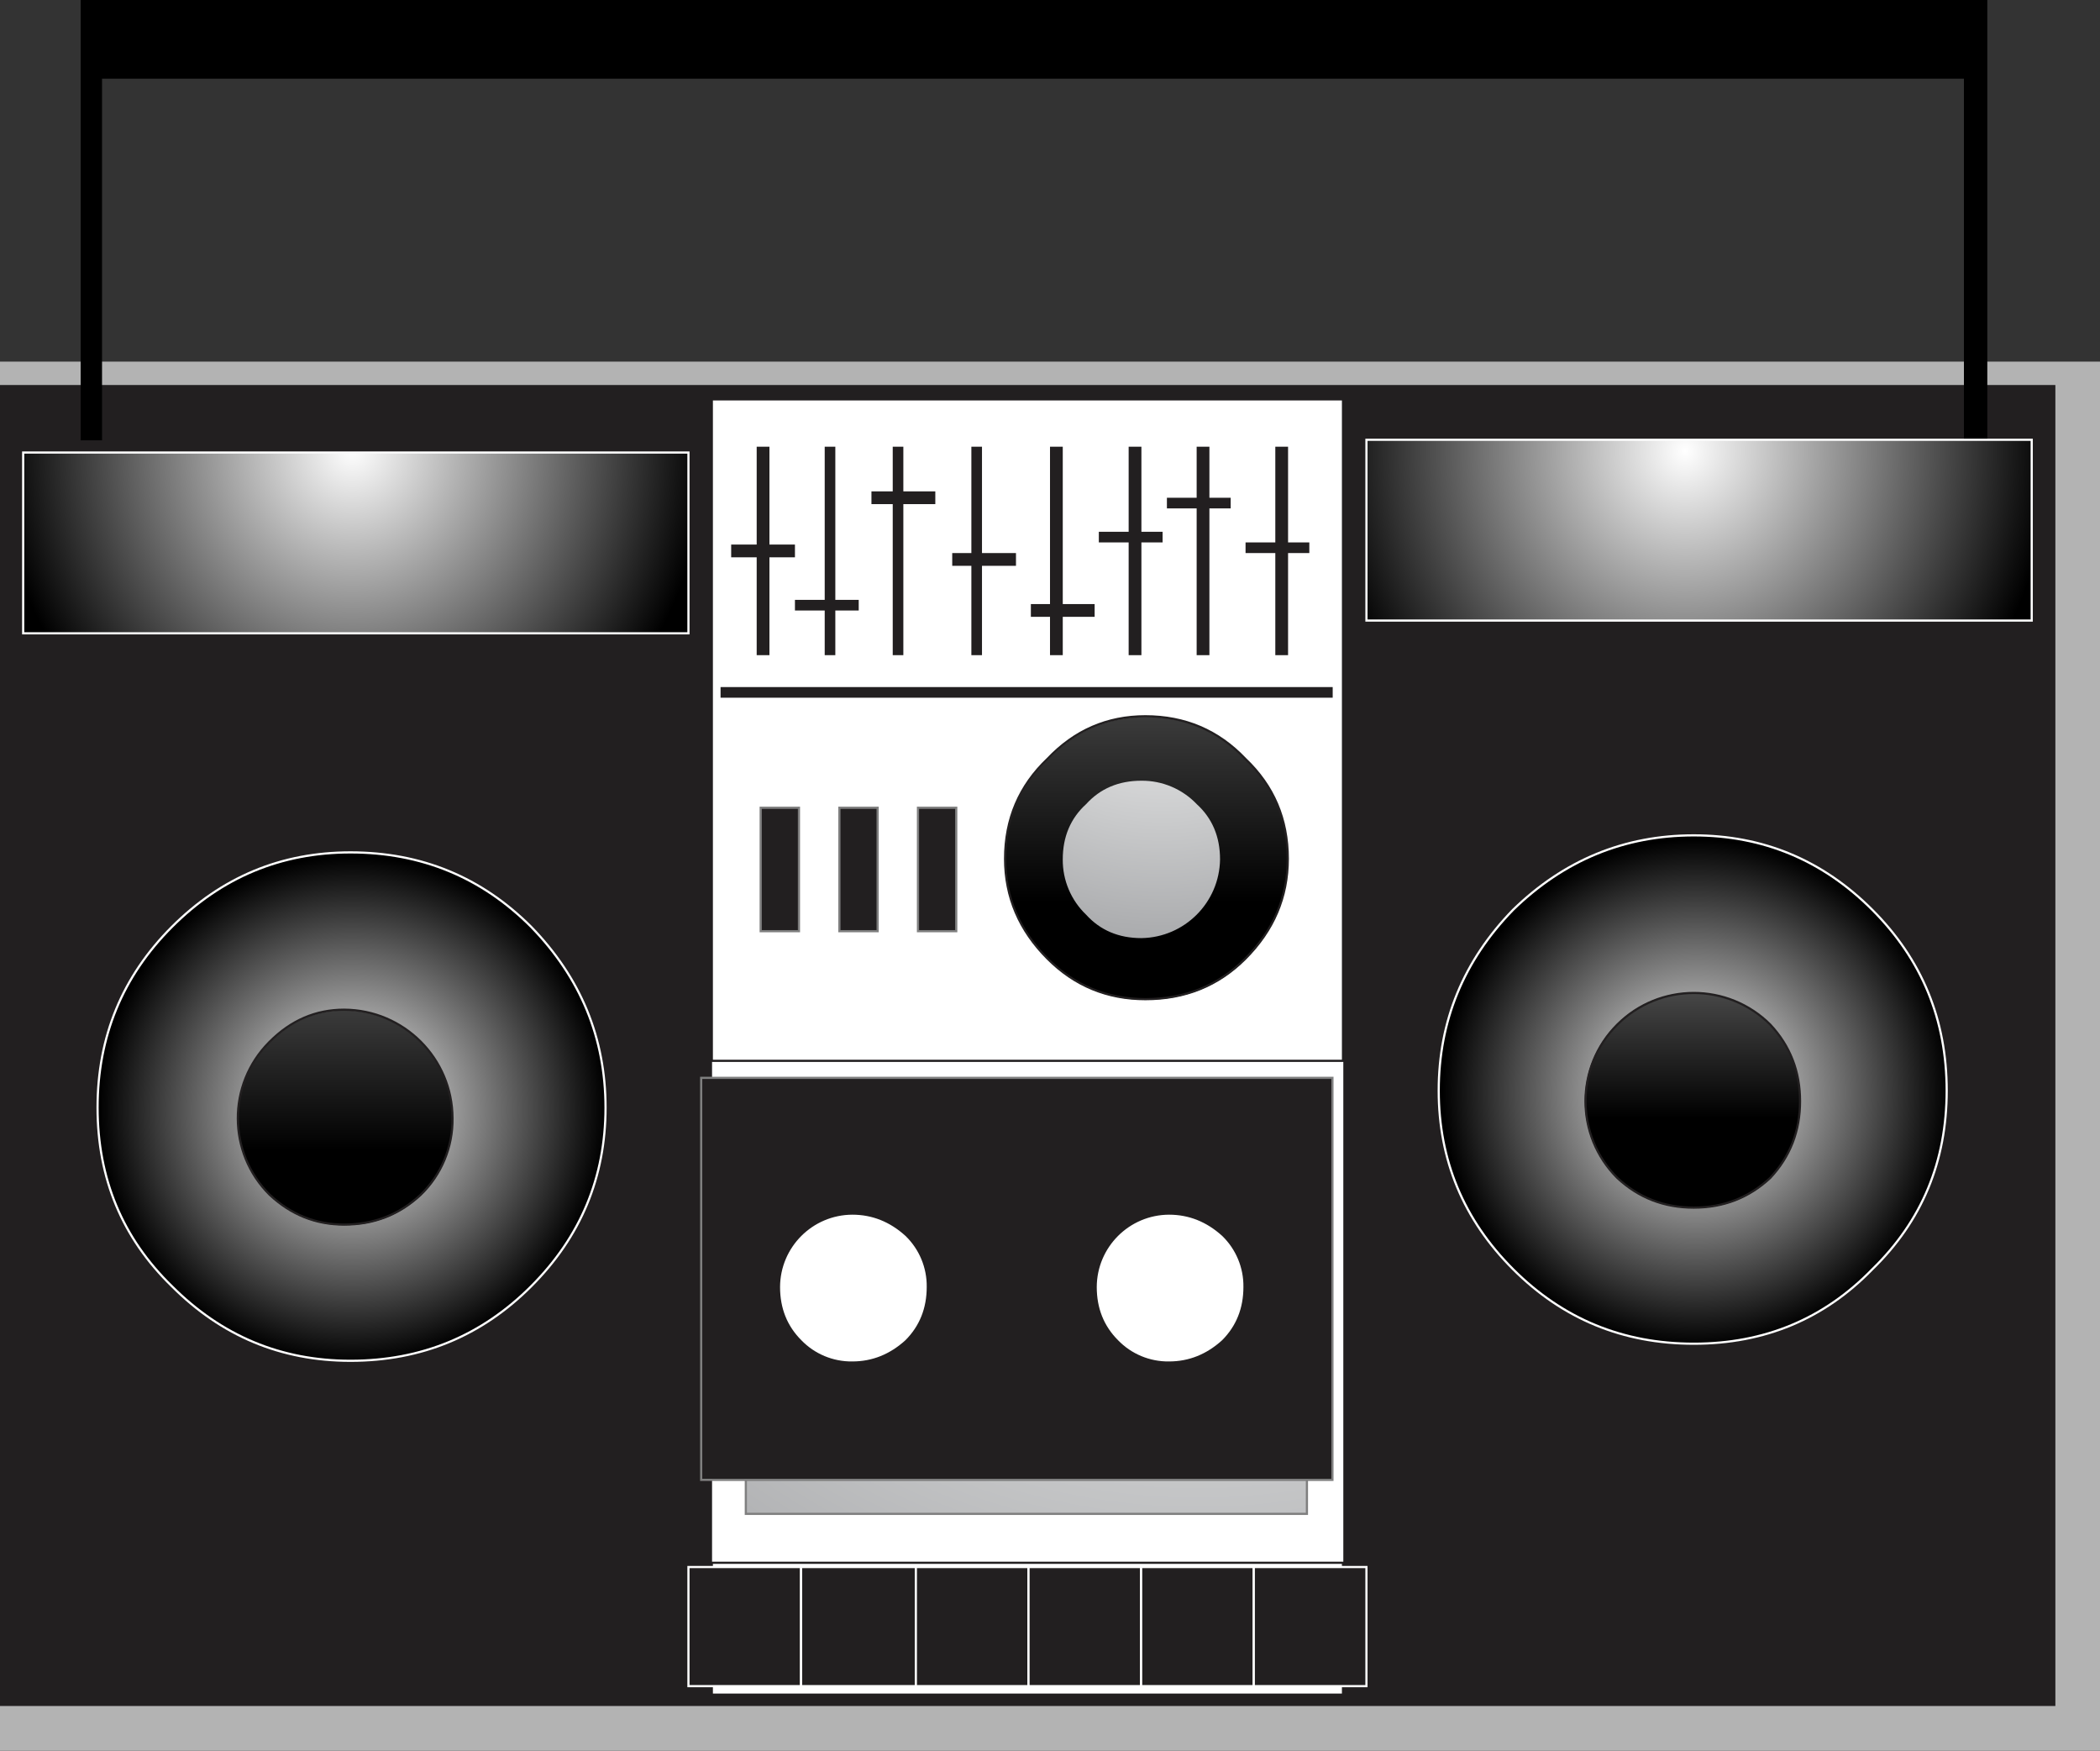 <?xml version="1.0" encoding="iso-8859-1"?>
<!-- Generator: Adobe Illustrator 20.1.0, SVG Export Plug-In . SVG Version: 6.00 Build 0)  -->
<svg version="1.0" id="Layer_1" xmlns="http://www.w3.org/2000/svg" xmlns:xlink="http://www.w3.org/1999/xlink" x="0px" y="0px"
	 viewBox="0 0 963.21 802.77" enable-background="new 0 0 963.21 802.77" xml:space="preserve">
<rect x="0" y="0" width="963.21" height="802.77" fill="#333333" stroke="none"/>
<title>pinkpunk_0038</title>
<path fill="#B3B3B3" d="M0,165.82v636.95h963.21V165.82H0z"/>
<path fill="#221F20" d="M0,176.55v605.74h942.74V176.55H0z"/>
<path fill="#FFFFFF" d="M616.14,777.41v-594H326.6v594H616.14z"/>
<radialGradient id="SVGID_1_" cx="584.084" cy="366.546" r="38.22" gradientTransform="matrix(19.5 0 0 -19.51 -10840 7546.16)" gradientUnits="userSpaceOnUse">
	<stop  offset="0" style="stop-color:#E4E2DF"/>
	<stop  offset="0" style="stop-color:#F0EFEE"/>
	<stop  offset="0" style="stop-color:#FFFFFF"/>
	<stop  offset="0.13" style="stop-color:#F0F0F1"/>
	<stop  offset="0.36" style="stop-color:#C9CACB"/>
	<stop  offset="0.52" style="stop-color:#ADAEB0"/>
	<stop  offset="0.6" style="stop-color:#A3A5A7"/>
	<stop  offset="0.74" style="stop-color:#898C8F"/>
	<stop  offset="0.92" style="stop-color:#5F6467"/>
	<stop  offset="1" style="stop-color:#494F53"/>
</radialGradient>
<path fill="url(#SVGID_1_)" d="M599.57,694.5V530.63H342.19V694.5H599.57z"/>
<path fill="none" stroke="#7F7F7F" d="M599.45,694.19H342.09V530.34h257.36V694.19z"/>
<path fill="#FFFFFF" d="M433.84,616.47c0.133-16.568-13.19-30.107-29.758-30.24c-0.154-0.001-0.308-0.001-0.462,0
	c-7.8,0-14.623,2.927-20.47,8.78c-5.759,5.637-8.933,13.403-8.77,21.46c0,7.8,2.923,14.627,8.77,20.48
	c5.847,5.853,12.67,8.78,20.47,8.78c8.056,0.161,15.819-3.016,21.45-8.78C430.917,631.097,433.84,624.27,433.84,616.47z"/>
<path fill="#FFFFFF" d="M562.52,616.47c0.166-8.06-3.008-15.831-8.77-21.47c-5.847-5.853-12.67-8.78-20.47-8.78
	c-16.568-0.122-30.098,13.21-30.22,29.778c-0.001,0.154-0.001,0.308,0,0.462c0,7.8,2.923,14.627,8.77,20.48
	c5.631,5.764,13.394,8.941,21.45,8.78c7.8,0,14.623-2.927,20.47-8.78S562.52,624.263,562.52,616.47z"/>
<path fill="#221F20" d="M611.27,678.89V494.54H321.72v184.35H611.27z"/>
<path fill="none" stroke="#7F7F7F" d="M611.15,678.59H321.61V494.25h289.54V678.59z"/>
<path fill="#FFFFFF" d="M425.06,590.13c0.12-8.814-3.409-17.286-9.75-23.41c-7.147-6.48-15.27-9.72-24.37-9.72
	c-18.278,0.082-33.073,14.882-33.15,33.16c0,9.753,3.25,17.883,9.75,24.39c6.118,6.343,14.588,9.872,23.4,9.75
	c9.1,0,17.223-3.25,24.37-9.75C421.81,608.023,425.06,599.883,425.06,590.13z"/>
<path fill="#FFFFFF" d="M570.32,590.13c0.12-8.814-3.409-17.286-9.75-23.41c-7.147-6.48-15.27-9.72-24.37-9.72
	c-18.278,0.082-33.073,14.882-33.15,33.16c0,9.753,3.25,17.883,9.75,24.39c6.118,6.343,14.588,9.872,23.4,9.75
	c9.1,0,17.223-3.25,24.37-9.75C567.07,608.023,570.32,599.883,570.32,590.13z"/>
<radialGradient id="SVGID_2_" cx="584.084" cy="366.546" r="5.96" gradientTransform="matrix(19.5 0 0 -19.51 -11228.01 7660.29)" gradientUnits="userSpaceOnUse">
	<stop  offset="0" style="stop-color:#FFFFFF"/>
	<stop  offset="1" style="stop-color:#000000"/>
</radialGradient>
<path fill="url(#SVGID_2_)" d="M160.86,391.14c-31.847,0-59.143,11.38-81.89,34.14s-34.12,50.397-34.12,82.91
	c0,32.54,11.383,59.853,34.15,81.94c22.747,22.76,50.043,34.14,81.89,34.14c32.5,0,60.123-11.38,82.87-34.14
	s34.12-50.073,34.12-81.94s-11.373-59.503-34.12-82.91C220.993,402.52,193.36,391.14,160.86,391.14z"/>
<path fill="none" stroke="#FFFFFF" d="M160.76,390.87c32.493,0,60.113,11.38,82.86,34.14c22.747,23.407,34.12,51.04,34.12,82.9
	s-11.373,59.17-34.12,81.93C220.873,612.613,193.253,624,160.76,624c-31.84,0-59.137-11.39-81.89-34.17
	c-22.747-22.107-34.12-49.417-34.12-81.93s11.373-60.147,34.12-82.9C101.623,402.247,128.92,390.87,160.76,390.87z"/>
<radialGradient id="SVGID_3_" cx="584.084" cy="366.546" r="5.96" gradientTransform="matrix(19.5 0 0 -19.51 -10611.87 7652.48)" gradientUnits="userSpaceOnUse">
	<stop  offset="0" style="stop-color:#FFFFFF"/>
	<stop  offset="1" style="stop-color:#000000"/>
</radialGradient>
<path fill="url(#SVGID_3_)" d="M893,500.39c0-32.513-11.373-60.15-34.12-82.91c-22.747-22.76-50.04-34.14-81.88-34.14
	c-31.847,0-59.47,11.38-82.87,34.14C671.377,440.887,660,468.523,660,500.39s11.373,59.18,34.12,81.94
	c22.747,22.76,50.37,34.14,82.87,34.14s59.797-11.38,81.89-34.14C881.627,560.217,893,532.903,893,500.39z"/>
<path fill="none" stroke="#FFFFFF" d="M892.89,500.1c0,32.513-11.373,59.823-34.12,81.93c-22.1,22.76-49.397,34.14-81.89,34.14
	c-32.493,0-60.12-11.39-82.88-34.17c-22.733-22.74-34.1-50.04-34.1-81.9s11.367-59.493,34.1-82.9
	c23.4-22.76,51.02-34.14,82.86-34.14c31.84,0,59.137,11.38,81.89,34.14C881.51,439.96,892.89,467.593,892.89,500.1z"/>
<path d="M46.8,201.91V36.09h854v165.82h10.72V0H37v201.91H46.8z"/>
<linearGradient id="SVGID_4_" gradientUnits="userSpaceOnUse" x1="734.047" y1="582.254" x2="734.047" y2="592.854" gradientTransform="matrix(19.5 0 0 19.51 -13537.58 -11053.79)">
	<stop  offset="0" style="stop-color:#FFFFFF"/>
	<stop  offset="1" style="stop-color:#000000"/>
</linearGradient>
<path fill="url(#SVGID_4_)" d="M825.75,505.27c0-13.653-4.55-25.357-13.65-35.11c-19.146-19.63-50.58-20.022-70.21-0.875
	c-19.63,19.146-20.022,50.58-0.875,70.21c0.295,0.302,0.593,0.601,0.896,0.895C751.657,549.463,763.353,554,777,554
	s25.347-4.553,35.1-13.66C821.2,530.613,825.75,518.923,825.75,505.27z"/>
<path fill="none" stroke="#221F20" d="M825.63,505c0,13.653-4.55,25.357-13.65,35.11c-9.747,9.1-21.447,13.65-35.1,13.65
	c-13.653,0-25.353-4.55-35.1-13.65c-19.396-19.391-19.401-50.834-0.01-70.23s50.834-19.401,70.23-0.01l0,0
	C821.087,479.623,825.63,491.333,825.63,505z"/>
<linearGradient id="SVGID_5_" gradientUnits="userSpaceOnUse" x1="702.36" y1="579.294" x2="702.36" y2="593.614" gradientTransform="matrix(19.5 0 0 19.51 -13537.58 -11053.79)">
	<stop  offset="0" style="stop-color:#FFFFFF"/>
	<stop  offset="1" style="stop-color:#000000"/>
</linearGradient>
<path fill="url(#SVGID_5_)" d="M207.66,513.07c-0.104-27.421-22.299-49.629-49.72-49.75c-13,0-24.373,4.877-34.12,14.63
	c-19.393,19.245-19.514,50.567-0.269,69.961c0.089,0.09,0.179,0.18,0.269,0.269c9.747,9.107,21.12,13.66,34.12,13.66
	c13.647,0,25.347-4.553,35.1-13.66C202.55,538.996,207.841,526.289,207.66,513.07z"/>
<path fill="none" stroke="#221F20" d="M207.55,512.78c0.181,13.219-5.11,25.926-14.62,35.11c-9.747,9.1-21.447,13.65-35.1,13.65
	c-13,0-24.373-4.55-34.12-13.65c-19.391-19.24-19.513-50.556-0.274-69.946c0.091-0.092,0.182-0.183,0.274-0.274
	c9.753-9.78,21.13-14.67,34.13-14.67C185.269,463.126,207.462,485.351,207.55,512.78z"/>
<radialGradient id="SVGID_6_" cx="584.084" cy="365.414" r="8.32" gradientTransform="matrix(19.5 0 0 -20.5 -11228.01 7696.91)" gradientUnits="userSpaceOnUse">
	<stop  offset="0" style="stop-color:#FFFFFF"/>
	<stop  offset="1" style="stop-color:#000000"/>
</radialGradient>
<path fill="url(#SVGID_6_)" d="M10.72,207.76v82.91h305.15v-82.91H10.72z"/>
<path fill="none" stroke="#FFFFFF" d="M10.63,207.51h305.14v82.9H10.63V207.51L10.63,207.51z"/>
<radialGradient id="SVGID_7_" cx="584.084" cy="365.414" r="8.59" gradientTransform="matrix(19.5 0 0 -20.5 -10616.74 7697.84)" gradientUnits="userSpaceOnUse">
	<stop  offset="0" style="stop-color:#FFFFFF"/>
	<stop  offset="1" style="stop-color:#000000"/>
</radialGradient>
<path fill="url(#SVGID_7_)" d="M932,284.82v-82.91H626.87v82.91H932z"/>
<path fill="none" stroke="#FFFFFF" d="M931.89,284.56H626.75v-82.9h305.14V284.56z"/>
<path fill="#FFFFFF" d="M616.14,486.73V183.38H326.6v303.35H616.14z"/>
<path fill="none" stroke="#221F20" d="M616,486.45H326.49V183.13H616V486.45z"/>
<path fill="#FFFFFF" d="M616.14,777.41v-60.48H326.6v60.48H616.14z"/>
<path fill="none" stroke="#221F20" d="M616,777.09H326.49v-60.47H616V777.09L616,777.09z"/>
<path fill="#221F20" d="M367.54,773.51v-54.63h-51.67v54.62h51.67L367.54,773.51z"/>
<path fill="none" stroke="#FFFFFF" d="M367.43,773.19h-51.66v-54.62h51.67v54.62H367.43z"/>
<path fill="#221F20" d="M420.19,773.51v-54.63h-52.65v54.62h52.65V773.51z"/>
<path fill="none" stroke="#FFFFFF" d="M420.08,773.19h-52.65v-54.62h52.64v54.62H420.08z"/>
<path fill="#221F20" d="M471.86,773.51v-54.63h-51.67v54.62h51.67V773.51z"/>
<path fill="none" stroke="#FFFFFF" d="M471.75,773.19h-51.67v-54.62h51.67V773.19z"/>
<path fill="#221F20" d="M523.53,773.51v-54.63h-51.67v54.62h51.67L523.53,773.51z"/>
<path fill="none" stroke="#FFFFFF" d="M523.41,773.19h-51.66v-54.62h51.67v54.62H523.41z"/>
<path fill="#221F20" d="M575.2,773.51v-54.63h-51.67v54.62h51.67V773.51z"/>
<path fill="none" stroke="#FFFFFF" d="M575.08,773.19h-51.67v-54.62h51.67L575.08,773.19L575.08,773.19z"/>
<path fill="#221F20" d="M626.87,773.51v-54.63H575.2v54.62h51.67V773.51z"/>
<path fill="none" stroke="#FFFFFF" d="M626.75,773.19h-51.67v-54.62h51.67V773.19z"/>
<path fill="#221F20" d="M366.57,427.23v-56.57H349v56.57h17.55H366.57z"/>
<path fill="none" stroke="#7F7F7F" d="M366.46,427h-17.55v-56.61h17.55V427z"/>
<path fill="#221F20" d="M402.64,427.23v-56.57h-17.55v56.57H402.64L402.64,427.23z"/>
<path fill="none" stroke="#7F7F7F" d="M402.53,427H385v-56.61h17.55V427H402.53z"/>
<path fill="#221F20" d="M438.71,427.23v-56.57h-17.55v56.57H438.71z"/>
<path fill="none" stroke="#7F7F7F" d="M438.6,427h-17.55v-56.61h17.55V427z"/>
<linearGradient id="SVGID_8_" gradientUnits="userSpaceOnUse" x1="721.207" y1="568.924" x2="721.207" y2="587.774" gradientTransform="matrix(19.5 0 0 19.51 -13537.58 -11053.79)">
	<stop  offset="0" style="stop-color:#FFFFFF"/>
	<stop  offset="1" style="stop-color:#000000"/>
</linearGradient>
<path fill="url(#SVGID_8_)" d="M590.8,394.07c0-18.207-6.5-33.487-19.5-45.84c-12.347-13.007-27.62-19.51-45.82-19.51
	c-17.547,0-32.497,6.503-44.85,19.51c-13,12.353-19.5,27.633-19.5,45.84c0,17.56,6.5,32.84,19.5,45.84
	c12.347,12.353,27.297,18.53,44.85,18.53c18.2,0,33.473-6.177,45.82-18.53C584.3,426.91,590.8,411.63,590.8,394.07z"/>
<path fill="none" stroke="#221F20" d="M590.68,393.8c0,17.553-6.5,32.833-19.5,45.84c-12.347,12.353-27.62,18.53-45.82,18.53
	c-17.547,0-32.493-6.177-44.84-18.53C467.507,426.633,461,411.353,461,393.8c0-18.207,6.5-33.487,19.5-45.84
	c12.347-13.007,27.293-19.51,44.84-19.51c18.2,0,33.473,6.503,45.82,19.51C584.173,360.313,590.68,375.593,590.68,393.8z"/>
<radialGradient id="SVGID_9_" cx="584.084" cy="366.546" r="15.1" gradientTransform="matrix(19.5 0 0 -19.51 -10856.57 7423.26)" gradientUnits="userSpaceOnUse">
	<stop  offset="0" style="stop-color:#E4E2DF"/>
	<stop  offset="0" style="stop-color:#F0EFEE"/>
	<stop  offset="0" style="stop-color:#FFFFFF"/>
	<stop  offset="0.13" style="stop-color:#F0F0F1"/>
	<stop  offset="0.36" style="stop-color:#C9CACB"/>
	<stop  offset="0.52" style="stop-color:#ADAEB0"/>
	<stop  offset="0.6" style="stop-color:#A3A5A7"/>
	<stop  offset="0.74" style="stop-color:#898C8F"/>
	<stop  offset="0.92" style="stop-color:#5F6467"/>
	<stop  offset="1" style="stop-color:#494F53"/>
</radialGradient>
<path fill="url(#SVGID_9_)" d="M559.6,394.07c0-10.407-3.573-18.86-10.72-25.36c-6.609-6.916-15.784-10.793-25.35-10.71
	c-10.4,0-18.85,3.577-25.35,10.73c-7.147,6.5-10.72,14.953-10.72,25.36c-0.079,9.57,3.8,18.748,10.72,25.36
	c6.5,7.153,14.95,10.73,25.35,10.73C543.338,429.874,559.316,413.879,559.6,394.07z"/>
<path fill="#221F20" d="M611.27,315.06H330.5v4.88h280.77V315.06z"/>
<path fill="#221F20" d="M364.62,249.71h-29.25v5.85h29.25V249.71z"/>
<path fill="#221F20" d="M450.41,300.43v-95.59h-4.87v95.59H450.41z"/>
<path fill="#221F20" d="M487.46,300.43v-95.59h-5.85v95.59H487.46z"/>
<path fill="#221F20" d="M523.53,300.43v-95.59h-5.85v95.59H523.53z"/>
<path fill="#221F20" d="M554.72,300.43v-95.59h-5.85v95.59H554.72z"/>
<path fill="#221F20" d="M590.8,300.43v-95.59h-5.85v95.59H590.8z"/>
<path fill="#221F20" d="M352.92,300.43v-95.59h-5.85v95.59H352.92z"/>
<path fill="#221F20" d="M383.14,300.43v-95.59h-4.87v95.59H383.14z"/>
<path fill="#221F20" d="M414.34,300.43v-95.59h-4.87v95.59H414.34z"/>
<path fill="#221F20" d="M393.86,275.07h-29.24v4.88h29.25v-4.88H393.86z"/>
<path fill="#221F20" d="M429,225.32h-29.29v5.85H429V225.32z"/>
<path fill="#221F20" d="M466,253.61h-29.24v5.85H466V253.61L466,253.61z"/>
<path fill="#221F20" d="M502.08,277h-29.25v5.85h29.25V277z"/>
<path fill="#221F20" d="M533.28,243.85H504v4.88h29.25v-4.88H533.28z"/>
<path fill="#221F20" d="M564.47,228.25h-29.24v4.88h29.25v-4.88H564.47z"/>
<path fill="#221F20" d="M600.55,248.73H571.3v4.88h29.25V248.73z"/>
</svg>
